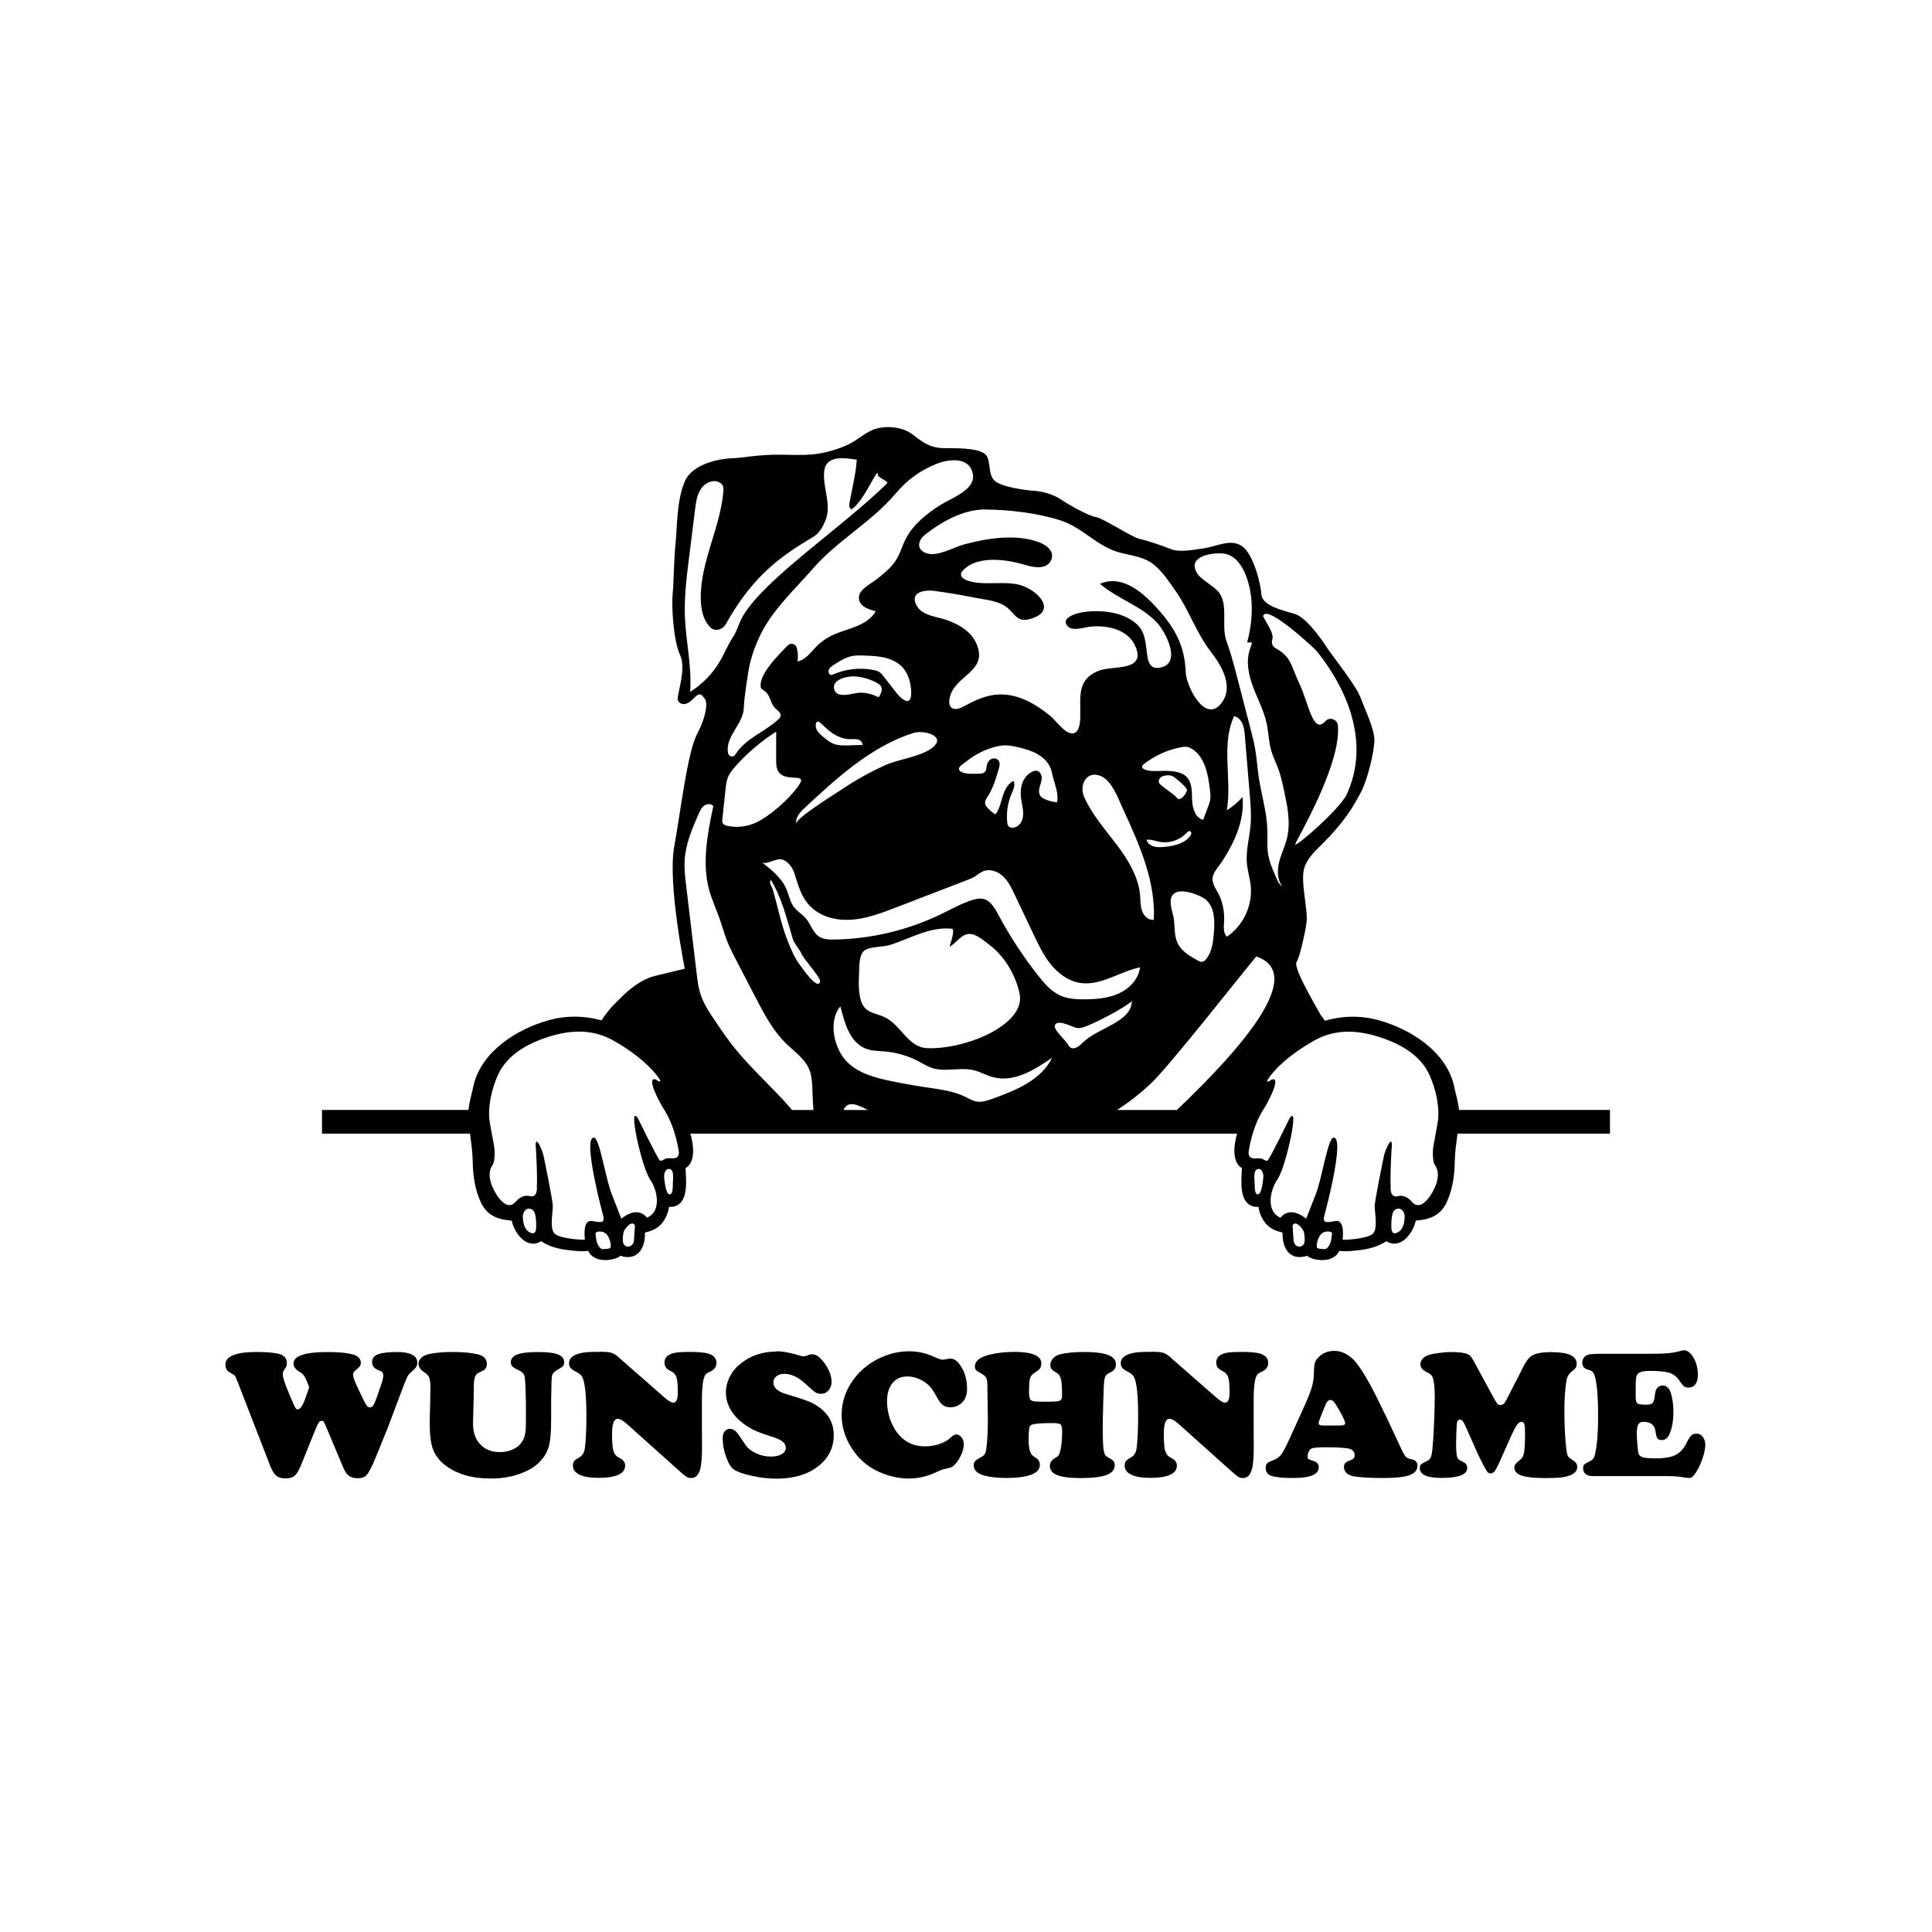 <svg width="1500" height="1500" viewBox="0 0 1500 1500" xmlns="http://www.w3.org/2000/svg">
  <!-- Gruppierte und zentrierte Elemente -->
  <g transform="translate(250.0, 331.633)">
    <!-- Original-Motiv skaliert -->
    <svg width="1000" height="646.735" viewBox="0 0 517.43 334.64">
      2000/svg" viewBox="0 0 517.43 334.64"><defs><style>.cls-1{fill-rule:evenodd;}</style></defs><path class="cls-1" d="M447.23,296.66c1.56,2.24,1.14,5.19.29,7.63-1.03,2.96-5.7,11.54-9.69,6.91-.02-.02-.16-.17-.18-.19-1.4-1.57-3.36-2.62-5.38-2.09-3.5.93-2.95-3.88-2.95-3.88-.27-3.9.33-14.61.33-14.61.91-7.97-2.74.2-3.11,2.68,0,0-3.61,17.32-3.64,19.78-.04,2.66,1.46,9.31-.89,11.26-2.42,2.01-11.72,2.46-11.99,2.26-.03-.13,1.15-8.03-2.78-7.5-2.9.39-5.66,1.51-4.49-2.42,0,0,8.41-31.15,3.66-31.06-2.3-.09-4.61,16.2-7.16,22.66,0,0-2.93,7.42-3.85,9.84-.01.02-.04.05-.03.06-6.98-5.59-10.28-.38-10.28-.38-6.02-2.55-4.22-11.16-1.29-15.35,3.5-4.96,9.2-31.6,4.81-24.4,0,0-7.48,15.34-8.64,16.65-.65.7-1.84-.54-2.6-.69-2.18-.44-4.84.98-5.17-2.29,0,0,1.14-10.24,6.48-18.19.66-.99,6.96-12.2,3.01-11.31,0,0-.03,0-.05.02-3.65,2.44-1.06-.9-.9-1.13,4.42-5.84,11.41-10.84,17.77-14.44,8.59-4.86,17.62-4.33,26.77-1.31,8.15,2.7,16.18,7.22,19.76,15.36,2.43,5.52,4.11,12.77,3.18,18.76,0,0-1.24,7.04-1.78,9.73,0,0-.73,5.54.78,7.66M432.36,323.38c-1.92,1.14-2.69.17-2.76-1.7,0,0-.3-5.91,1.27-7.11,2.06-1.58,3.85.09,4.07,2.2.02,2.28-.43,5.33-2.58,6.61ZM405.33,326.97c-.27.91-1.07,3.13-2.43,3.24-.93.04-3.04-.12-3.2-.65-.38-1.25.55-5.05,2.51-6.02.85-.42,2.84-.72,3.52.15.07.55-.2,2.32-.4,3.27ZM394.61,327.75c-.82,2.21-3.5,1.79-4.18-.32l-.08-.25s-.4-5.42-.45-6.47c1.24-2.32,3.92,1.1,4.53,2.48.22.98.58,3.24.18,4.56ZM375.94,308.23c-1.46-.03-1.19-3.52-1.26-4.45-.04-1.19-.57-4.95.9-5.61,1.8-.78,2.6,1.39,2.62,2.75-.13,1.23-.57,7.34-2.27,7.31ZM138.25,293.81c-.76.16-1.95,1.4-2.6.69-1.16-1.31-8.64-16.65-8.64-16.65-4.4-7.2,1.31,19.45,4.81,24.4,2.94,4.2,4.73,12.8-1.29,15.35,0,0-3.3-5.21-10.28.38.02-.01-.01-.04-.03-.06-.91-2.42-3.84-9.84-3.84-9.84-2.55-6.46-4.87-22.75-7.16-22.66-4.75-.09,3.66,31.06,3.66,31.06,1.17,3.92-1.59,2.8-4.49,2.42-3.93-.52-2.75,7.37-2.78,7.5-.27.2-9.57-.26-11.99-2.26-2.35-1.95-.85-8.61-.89-11.26-.04-2.45-3.64-19.78-3.64-19.78-.37-2.48-4.02-10.65-3.11-2.68,0,0,.6,10.71.33,14.61,0,0,.56,4.81-2.95,3.88-2.02-.54-3.97.52-5.38,2.09-.03.02-.16.17-.19.19-3.99,4.63-8.65-3.95-9.69-6.91-.85-2.44-1.27-5.38.29-7.63,1.52-2.12.78-7.66.78-7.66-.54-2.69-1.78-9.73-1.78-9.73-.93-5.99.75-13.24,3.18-18.76,3.58-8.14,11.61-12.67,19.76-15.36,9.14-3.03,18.18-3.55,26.77,1.31,6.37,3.6,13.35,8.6,17.77,14.44.16.23,2.75,3.57-.91,1.13-.02,0-.05-.02-.05-.02-3.95-.89,2.35,10.33,3.01,11.31,5.34,7.95,6.48,18.19,6.48,18.19-.33,3.27-2.99,1.85-5.17,2.29ZM140.94,303.78c-.07.93.21,4.42-1.25,4.45-1.7.03-2.14-6.08-2.27-7.31.02-1.36.82-3.53,2.62-2.75,1.47.66.93,4.42.9,5.61ZM125.28,327.18l-.09.25c-.68,2.1-3.36,2.53-4.18.32-.4-1.32-.04-3.58.19-4.56.61-1.38,3.29-4.81,4.53-2.48-.05,1.05-.45,6.47-.45,6.47ZM115.93,329.56c-.16.53-2.27.69-3.2.65-1.36-.11-2.16-2.33-2.43-3.24-.2-.95-.47-2.72-.4-3.27.68-.87,2.67-.57,3.52-.15,1.97.97,2.9,4.77,2.51,6.02ZM86.03,321.68c-.08,1.87-.85,2.84-2.77,1.7-2.15-1.28-2.6-4.33-2.58-6.61.22-2.11,2.02-3.78,4.07-2.2,1.57,1.21,1.27,7.11,1.27,7.11ZM145.67,174.1c.39-6.56,2.99-12.76,5.66-18.76.55-1.23,1.14-2.51,2.23-3.31,1.09-.79,2.82-.86,3.63.2-2.32,11.16-4.64,22.83-1.62,33.82,1.08,3.89,2.79,7.57,4.14,11.38,1.11,3.16,1.98,6.42,3.24,9.52.95,2.36,2.13,4.62,3.3,6.89l7.96,15.34c3.4,6.55,6.9,13.23,12.18,18.39,3.31,3.22,7.37,5.96,9.23,10.18,1.24,2.82,1.33,5.99,1.41,9.06.06,2.4.23,4.95.39,7.51h-8.55c-7.34-8.57-15.9-15.98-23.12-24.89-2.72-3.36-5.16-6.95-7.58-10.53-2.43-3.57-4.89-7.22-6.19-11.34-.82-2.63-1.15-5.38-1.48-8.13l-4.2-35.11c-.41-3.4-.81-6.81-.61-10.23ZM147.89,106.4c.76-10.11-1.72-20.18-2.1-30.31-.3-7.96.69-15.91,1.68-23.81.81-6.48,1.63-12.96,2.43-19.44.34-2.64.7-5.36,2.06-7.63,1.37-2.27,4.03-3.99,6.62-3.42,1.16.26,2.27,1.04,2.59,2.18.16.55.13,1.15.08,1.73-1.2,14.85-9.46,28.7-9.08,43.59.1,3.79.86,7.77,3.34,10.62.55.63,1.21,1.22,2.02,1.43,1.71.44,3.76-.53,4.62-2.08,11.61-20.85,23.65-28.19,35.39-35.31,2.23-1.36,3.63-3.87,4.65-6.29,2.75-6.63-1.17-13.32-.44-20.01.7-6.46,8.09-5.34,13.08-4.57-.34,5.72-1.93,11.65-2.91,17.34-.16.92-.28,2.03.71,2.54.66.34-.07.21.52-.23,5.24-4.01,10.21-17.33,10.14-13.66-.03,1.41,4.69,2.6,3.67,3.59-18.01,17.63-48.64,37.95-57.65,52.88-2.09,3.47-2.2,5.69-4.39,9.09-1.92,2.97-3.24,6.28-5.02,9.33-2.92,5.03-7.09,9.33-12.03,12.42ZM230.34,26.79c4.62-5.44,9.49-9.11,16.12-11.88,4.9-2.05,13.56-3.35,15,3.88,1.28,6.43-8.84,9.77-13.15,12.54-5.44,3.51-10.61,7.56-13.71,13.38-1.58,2.98-2.36,6.3-4.27,9.11-2.05,3-4.94,5.27-7.77,7.47-2.08,1.62-6.38,3.72-6.82,6.62-.58,3.88,3.78,5.36,6.71,6.04-3.24,5.65-10.39,6.74-15.91,8.99-3.11,1.27-5.56,2.83-7.95,5.21-2.27,2.27-4.17,5.28-7.56,5.97.29-1.81.16-3.72-.33-5.52-.43-1.58-2.42-2.1-3.57-.93-4.34,4.42-12.08,12.15-10.79,17.18.48.51,1.21.94,1.75,1.38,2,1.59,2.06,4.71,3.84,6.54.98,1.02,2.59,1.93,2.3,3.31-.11.55-.53.98-.95,1.37-5.34,4.96-12.97,7.53-16.94,13.65-.39.59-.79,1.26-1.66,1.2-.82-.06-1.49-.73-1.61-1.55-1.05-6.6,6.24-11.53,6.38-18.01.08-3.85,1.84-15,2.29-17.01,1.13-4.94,2.94-9.74,5.37-14.2,5.05-9.25,13.26-16.83,20.14-24.74,9.84-11.3,23.37-18.53,33.09-30.01ZM266.51,33.09c9.79.1,20.84,1.39,30.18,4.38,8.83,2.82,14.79,10.54,23.77,12.91,4.76,1.26,9.74,1.65,13.72,4.86,3.44,2.77,6.15,6.89,8.67,10.48,5.5,7.81,8.26,16.73,14.13,24.37,4.2,5.47,9.47,13.9,4.45,20.64-6.56,8.83-14.28-6.65-14.46-12.39-.35-10.15-4.08-17.23-10.78-24.8-5.66-6.4-14.28-14.62-23.65-10.62,7.05,6.15,16.27,8.61,22.86,15.56,3.44,3.63,10.67,17.14.55,18.23-4.29.47-4.34-4.59-4.75-7.72-.48-3.51-.87-6.81-3.47-9.45-5.46-5.53-15.72-6.41-22.94-5.04-2.29.43-8.22,2.33-5.16,5.55,2,2.09,7.04.27,9.31.07,6.88-.61,15.32,1.25,18.06,8.48,3.69,9.73-9.53,7.03-15.07,9.3-8.75,3.58-7.17,10.34-7.29,18.19-.04,2.87-.47,8.16-4.53,6.69-2.57-.94-5.47-5.1-7.64-6.87-5.86-4.75-12.89-8.86-20.68-8.51-5.19.24-9.68,2.46-14.15,4.87-3.9,2.12-6.65.74-5.32-4.13,2.37-8.72,15.77-10.15,10.4-21.56-2.2-4.67-6.82-7.28-11.47-9-3.69-1.37-9.74-1.72-12.05-5.39-3.61-5.69,2.42-6.96,6.7-6.41,5.56.72,11.1,1.69,16.6,2.78,4.01.78,9.32,1.19,12.64,3.83,3.31,2.64,4.08,6.12,9.18,4.72,12.28-3.35,2.11-12.83-5.44-14.07-5.19-.85-10.46.04-15.67-.54-3.12-.35-8.79-1.83-5.54-5.13,6-6.07,17.9-4.13,24.88-2,3.16.96,8.7,2.06,10.4-2.04,1.51-3.64-2.15-6.09-5.09-7.16-9.25-3.39-20.82-1.54-30.02.98-4.24,1.15-10.5,4.95-14.86,3.56-4.33-1.38-3.71-5.15-.7-7.52,6.77-5.31,15.52-10.2,24.25-10.12ZM363.26,51c3.91.99,6.43,4.79,7.88,8.54,3.29,8.54,2.87,18.07.52,26.97l1.89-.07c-.06,1.01-.5,1.96-.81,2.92-1.64,4.92-.47,10.33,1.37,15.18,1.83,4.85,4.32,9.49,5.4,14.55.77,3.6.8,7.33,1.82,10.87.73,2.53,1.93,4.88,2.84,7.33,1.03,2.8,1.67,5.73,2.3,8.64,1.36,6.29,2.71,12.84,1.22,19.09-.79,3.3-2.34,6.38-3.17,9.67-.83,3.29-.82,7.07,1.27,9.76-1.15-.61-1.75-1.89-2.28-3.07-1.51-3.38-3.03-6.81-3.53-10.49-.39-2.92-.11-5.9-.19-8.85-.16-7.22-2.39-14.21-3.45-21.36-.62-4.09-.86-8.24-1.62-12.31-.41-2.17-.96-4.31-1.51-6.43-2.16-8.32-4.32-16.64-6.47-24.94-.83-3.19-1.75-6.29-2.79-9.35-.12-.28-.23-.56-.33-.85h.04c-.11-.3-.2-.59-.31-.89-1.23-3.43-.82-7.43-.87-11-.04-2.71-.27-5.56-1.7-7.86-2.42-3.91-9.67-5.99-10.19-10.92-.55-5.11,9.27-6,12.7-5.14ZM399.5,89.85c13.47,16.69,21.31,38.08,12.1,57.79-2.72,5.84-20.84,21.57-20.63,19.9.14-1.15,18.6-31.81,17.14-47.71-.23-2.5-3.37-3.58-5.03-1.7-4.98,5.66-6.74-7.34-10.4-15.02-3.45-7.24-3.15-10.75-9.57-14.29-1.25-.69-1.85-2.18-1.35-3.52,1.01-2.72-3.89-8.8-3.68-9.5,1.49-4.8,20.71,13.17,21.41,14.05ZM210.76,272.6c1.71-1.23,4.07-.39,5.99.47.87.39,1.72.83,2.58,1.25h-9.83c.27-.68.65-1.29,1.26-1.72ZM180.32,181.85c4.42,7.44,6.36,15.43,8.81,23.72.59,2.02,2.68,4.07,3.49,6.01.87,2.09,7.73,9.55,7.47,11.02-.74,4.23-7.53-5.8-8.17-6.64-2.11-2.8-3.22-5.64-4.57-8.88-2.69-6.44-4.11-13.81-6.02-20.52-.36-1.27-.65-1.89-1.21-3.02-.21-.55-.12-1.2.21-1.69ZM334.16,197.93c-2.09.25-3.96-1.52-4.69-3.5-.73-1.97-.64-4.14-.81-6.24-.65-7.66-4.9-14.52-9.54-20.64-4.64-6.13-9.85-11.97-12.95-19-2.1-4.77.96-10.79,6.69-8.39,4.5,1.88,7.02,9.08,8.88,13.13,6.54,14.16,13.21,29.04,12.42,44.63ZM356.83,149.57c-.15,1.07-.55,2.1-.93,3.12l-1.91,5.06c-3.17-.77-4.32-4.66-4.44-7.91-.12-3.25.08-6.92-2.15-9.28-2-2.1-5.21-2.36-8.1-2.48-2.44-.11-6.08.43-8.37-.38-3.14-1.12-.72-2.45,1.12-3.7,3.92-2.65,8.39-4.54,13.04-5.41.7-.13,1.42-.24,2.13-.18,1.05.11,2.02.62,2.87,1.24,4.77,3.47,5.88,10.01,6.6,15.86.17,1.36.33,2.72.13,4.08ZM358.29,203.22c-.31,3.72-.76,7.7-3.17,10.56-.37.44-.8.86-1.35.98-.73.16-1.46-.22-2.1-.58-3.07-1.71-6.3-3.6-7.87-6.73-1.39-2.78-1.21-6.04-1.48-9.13-.27-3.23-3.33-9.27.55-11.32,2.98-1.57,10.14.91,12.42,3.02,3.44,3.17,3.38,8.54,3,13.2ZM336.2,142.74c-.48-2.9,3.73-3.26,5.42-2.59.81.32,5.65,4.39,5.83,5.41.21,1.24-2.75,5.34-4.09,3.3-.97-1.46-6.98-4.99-7.16-6.12ZM336.4,166.59c2.64.51,5.44.03,7.81-1.22,1.2-.63,2.18-1.45,3.14-2.38.45-.43.99-1.07,1.6-.49.54.51.16,1.29-.2,1.79-1.61,2.2-4.37,3.27-7.04,3.85-1.57.33-3.18.54-4.79.58-1.16.03-2.36-.03-3.42-.49-1.07-.45-2.01-1.35-2.24-2.49,1.73-.22,3.43.5,5.14.84ZM294.48,240.09c1.52-2.39,7.18,1.17,9.01,1.32,1.23.1,2.43-.32,3.58-.76,6.53-2.53,18.26-9.26,18.26-10.23,0,8.75-13.82,10.79-19.93,17.05-1.3,1.33-3.28,2.78-4.79,1.71-.51-.36-.81-.93-1.12-1.47-.82-1.45-6.08-5.93-5.02-7.61ZM218.94,249.84c2.26.79,4.71.76,7.1.95,4.76.41,9.42,1.78,13.65,4,1.76.93,3.46,2.01,5.35,2.64,5.34,1.76,11.3-.4,16.76.91,2.68.64,5.1,2.08,7.77,2.8,8.31,2.24,16.64-2.9,23.71-7.79-4.32,8.95-14.57,13.09-23.92,16.46-2.08.74-4.28,1.51-6.46,1.11-1.57-.28-2.97-1.15-4.4-1.86-4.74-2.33-10.1-2.99-15.32-3.77-4.84-.72-9.66-1.58-14.45-2.56-6.31-1.3-12.89-3.01-17.53-7.46-5.37-5.17-8.12-16.35-2.97-22.56,1.74,6.37,3.56,14.67,10.72,17.15ZM260.19,203.6c2.89.05,6.02,2.94,8.23,4.62,5.92,4.51,10.42,12.23,11.86,19.6,1.53,7.9-8.07,14.02-14.15,16.75-6.74,3.03-15.43,5.17-22.86,4.92-7.94-.26-10.54-9.31-17.35-12.51-2.69-1.26-6.2-1.55-8.13-4.04-2.5-3.24-2.23-9.88-2.03-13.69.13-2.5-.1-7,1.96-8.84,2.01-1.79,7.7-1.51,10.29-2.33,8.13-2.56,16.17-7.5,25-6.58,1.55.17-.69,6.32-.92,7.22,2.76-1.36,4.7-5.2,8.1-5.13ZM343.43,274.33h-24.01c4.53-2.94,8.81-6.24,12.8-9.96,6.48-5.26,42.8-51.84,43.16-51.72,19.87,6.89-4.81,35.79-31.95,61.68ZM369.8,148.58c-1.81,2.1-3.95,3.9-6.32,5.32,2.18-12.55-2.46-26.27,2.96-37.81,1.56.37,2.77,1.7,3.39,3.19.63,1.49.77,3.12.91,4.74.66,7.95,1.32,15.9,1.99,23.85.32,3.87.64,7.76.33,11.63-.4,5.24-1.96,10.43-1.51,15.67.27,3.09,1.24,6.08,1.55,9.18.79,7.84-3.05,15.97-9.59,20.36-1.54-1.55-1.22-4.07-1.11-6.26.17-3.23-.37-6.49-1.55-9.5-.94-2.4-3.31-5.06-3.08-7.75.21-2.44,2.62-4.86,3.89-6.83,1.73-2.7,3.35-5.48,4.69-8.4,2.5-5.43,4.04-11.44,3.45-17.39ZM287.2,138.06c-.53-.1-1.08.03-1.58.24-2.09.82-3.63,2.76-4.34,4.9-.71,2.14-.69,4.46-.34,6.69.24,1.52.62,3.02.72,4.55.1,1.54-.09,3.14-.9,4.45-.81,1.3-2.36,2.23-3.88,1.98-.36-.06-.71-.18-.98-.43-.44-.41-.56-1.05-.62-1.65-.42-3.87.18-7.84,1.71-11.41.73-1.7,1.67-3.65.81-5.28-2.34,1.15-3.58,3.76-4.36,6.25-.77,2.49-1.31,5.16-2.91,7.23-1.29-.8-2.45-1.8-3.42-2.96-.25-.3-.49-.61-.62-.97-.43-1.2.39-2.44,1.08-3.51,2.11-3.3,3.22-7.13,4.31-10.9.3-1.02.58-2.2.04-3.12-.55-.94-1.85-1.27-2.86-.88-1.01.4-1.7,1.4-1.94,2.45-.21.95-.13,2.02-.77,2.75-.63.71-1.68.78-2.63.79-1.95.01-5.85.31-7.43-1.1-1.54-1.36,1.6-3.05,2.57-3.84,3.53-2.85,7.68-4.92,12.1-5.98.9-.21,1.82-.39,2.74-.45,2.05-.13,4.08.29,6.07.77,2.6.62,5.22,1.34,7.57,2.66,2.33,1.31,4.4,3.27,5.37,5.77.44,1.13.64,2.33.93,3.5.83,3.37,2.38,6.76,1.67,10.15-1.74-.13-3.47-.58-5.06-1.32-.56-.27-1.12-.59-1.53-1.07-.81-.98-.76-2.4-.44-3.64.31-1.23.84-2.42.86-3.69.02-1.27-.69-2.69-1.95-2.91ZM185.18,173.79c2.13.88,3.76,2.97,4.47,5.09,1.87,5.54,2.84,10.61,7.64,14.64,4.45,3.75,10.65,4.86,16.44,4.27,5.78-.59,11.29-2.69,16.72-4.78,9.37-3.6,18.74-7.2,28.11-10.81,1.29-.5,2.59-1,3.77-1.72,1.09-.68,2.08-1.56,3.28-2.06,2.66-1.1,5.83,0,7.94,1.97,2.11,1.96,3.4,4.63,4.63,7.24l7.69,16.18c2.02,4.24,4.05,8.53,7.03,12.16,2.98,3.63,7.04,6.59,11.67,7.31,8.28,1.28,15.85-4.59,24.06-6.27-.55,4.62-4.14,8.45-8.35,10.42-4.22,1.98-8.98,2.39-13.63,2.43-3.46.04-7.04-.13-10.19-1.58-3.53-1.62-6.17-4.67-8.58-7.72-6.14-7.76-11.58-16.07-16.24-24.8-1.42-2.66-3.14-5.65-6.08-6.26-1.42-.3-2.89.04-4.28.47-4.4,1.36-8.42,3.66-12.55,5.66-13.32,6.46-28.06,9.97-42.87,10.22-2.15.04-4.45-.03-6.24-1.23-2.47-1.65-3.26-4.91-5.17-7.19-1.45-1.72-3.51-2.85-4.86-4.64-1.62-2.13-2.03-4.9-3.09-7.34-1.95-4.48-5.97-7.66-9.83-10.66,1.72,1.34,6.03-2.03,8.52-1ZM237.55,122.87c4.49-1.44,13.8,1.47,7.36,6.14-4.89,3.53-13.04,4.29-18.61,6.78-6.57,2.93-12.83,6.56-18.8,10.58-2.08,1.4-17.36,10.91-16.97,12.95-.47-2.45,1.52-4.63,3.35-6.33,13.04-12.16,26.68-24.69,43.67-30.12ZM204.8,122.79c2.19,1.5,4.76,2.57,7.42,2.57,1.03,0,2.08-.15,3.09.12,1,.27,1.94,1.17,1.8,2.2-1.85.05-3.71.11-5.57.16-1.92.06-3.9.12-5.71-.52-1.77-.62-3.24-1.85-4.67-3.07-.98-.84-1.98-1.72-2.51-2.9-.66-1.47-.3-4.19,1.58-2.55,1.53,1.34,2.88,2.81,4.57,3.98ZM223.98,107.99c-.11.19-.24.38-.45.42-.17.04-.34-.05-.5-.13-2.17-1.11-4.62-1.66-7.05-1.6-2.52.06-8.88,2.61-10.13-1.13-1.46-4.36,5.65-5.63,8.33-5.42,3.04.24,6.02,1.12,8.7,2.58.64.36,1.31.77,1.67,1.41.68,1.19.12,2.69-.57,3.88ZM223.63,98.22c-.58-.33-1.25-.49-1.9-.63-5.64-1.15-11.65-.45-16.87,1.98-.93.15-1.6-1.06-1.31-1.97.28-.89,1.13-1.48,1.92-2,2.38-1.56,4.84-3.16,7.64-3.68,1.54-.28,3.11-.23,4.67-.17,2.93.11,5.87.22,8.7.95,2.82.74,5.56,2.18,7.34,4.49,2.1,2.72,3.07,6.97,2.85,10.38-.31,4.65-3.97,1.64-5.75-.63-1.74-2.23-3.48-4.47-5.22-6.71-.6-.76-1.21-1.54-2.06-2.02ZM188.32,140.71c3.39.29,5.64-.15,2.98,3.56-3.62,5.07-11.06,11.72-16.64,14.45-3.64,1.78-7.89,2.3-11.85,1.44-.64-.14-1.32-.35-1.7-.88-.4-.56-.34-1.31-.26-1.99.42-3.95.85-7.9,1.27-11.86.17-1.59.35-3.2.93-4.69.69-1.76,1.93-3.25,3.2-4.66,4.74-5.3,10.22-9.93,16.21-13.75,0,3.95,0,7.9-.02,11.86-.01,4.36,1.6,6.15,5.88,6.52ZM454.71,264.32c-3.3-13.59-17.31-22.4-29.95-25.98-7.48-2.12-14.88-1.88-21.84.13-1.11-1.56-1.81-2.46-1.82-2.48-1.05-1.84-2.14-3.81-3.43-6.13-4.44-8.05-7.08-13.7-6.1-15.07.98-1.37,3.3-10.82,3.96-15.87.66-5.05-2.64-16.69-.88-21.97,1.75-5.28,6.38-8.13,12.09-14.69,5.71-6.56,7.9-10.58,10.54-15.41,2.64-4.84,5.49-16.48,5.49-21.09s-3.51-11.64-5.49-16.97c-1.98-5.32-11.43-16.85-13.83-20.6-2.42-3.73-8.21-11.78-12.6-13.14-4.4-1.34-13.18-3.18-13.47-7.87-.29-4.69-3.37-16.55-7.95-19.48-4.58-2.93-9.63.15-15.34,1.02-5.71.88-10.25,1.47-13.03.3-2.78-1.17-9.67-3.52-12.58-4.1-2.9-.59-14.67-8.35-17.59-8.79-2.93-.44-10.98-4.98-14.21-7.17-3.22-2.2-7.91-3.22-10.4-3.37-2.48-.15-13.33-1.32-16.18-4.18-2.86-2.85-1.1-8.79-3.96-10.76-2.86-1.98-8.13-2.2-16.04-2.2s-10.98-4.83-14.94-6.81c-3.95-1.98-10.54-2.42-15.09,0-4.55,2.41-6,4.83-13.47,7.25-7.47,2.42-11.64,2.42-21.3,2.19-9.67-.22-16.26,1.32-20.21,1.4-3.95.08-16.04,1.68-19.36,9.36-3.32,7.69-3.05,18.89-3.71,25.04-.66,6.15-.66,14.72-1.15,20-.49,5.27.28,18.89,3.02,24.8,2.75,5.92-1.87,16.79-.84,18.32,1.02,1.54,3.22,2.13,6.15-.94,2.93-3.08,3.37-1.32,4.54,0,1.17,1.31.92,6.59-3.04,14.18-3.95,7.59-6.59,30.96-9.23,45.47-2.63,14.51,4.26,48.86,4.26,48.86l-11.84,2.86c-5.11,1.23-10.47,5.09-15.02,10,0,0-3.03,2.51-6.6,7.89-6.83-1.9-14.08-2.07-21.41,0-12.65,3.58-26.65,12.39-29.95,25.98-.67,3.47-1.76,6.55-2.06,10.01H0v9.52h59.45c.49,3.66,1.03,7.31,1.09,11.02.09,5.71.84,11.32,3.27,16.56,2.48,5.35,6.82,6.93,12.41,7.36.97,4.88,6.01,11.84,11.83,8.27,2.41,1.64,5.34,2.71,9.2,3.36,0,0,6.97,1.06,9.68.5,2.82,5.91,12.08,3.33,12.87,1.98,6.95,2.25,10.11-2.98,9.93-9.16.26-.57,2.93-.29,5.96-2.97,1.87-1.65,3.47-4.98,3.7-7.49,0,0,1.43-.03,1.54-.07,6.64-1.17,5.3-10.75,5.13-15.5,4.19-2.47,3.21-9.64,1.92-13.86h219.66c-1.29,4.22-2.26,11.39,1.92,13.86-.16,4.76-1.5,14.33,5.13,15.5.11.04,1.54.07,1.54.07.23,2.51,1.83,5.84,3.7,7.49,3.03,2.68,5.7,2.4,5.96,2.97-.18,6.18,2.98,11.41,9.93,9.16.79,1.35,10.04,3.93,12.87-1.98,2.71.56,9.68-.5,9.68-.5,3.86-.65,6.8-1.72,9.2-3.36,5.81,3.57,10.85-3.4,11.83-8.27,5.58-.43,9.93-2.02,12.41-7.36,2.43-5.24,3.18-10.85,3.27-16.56.06-3.71.61-7.36,1.09-11.02h61.25v-9.52h-60.66c-.3-3.46-1.39-6.54-2.06-10.01Z"/>
    </svg>
    
    <!-- Wunschname Text Element -->
    <g transform="translate(-75.0, 716.735) scale(3.833)" fill="#000000">
      <path d="M16.86,7.15l-.53-1.27c-.33-.74-.73-1.23-1.22-1.47-.87-.46-1.31-1.04-1.31-1.74,0-1.55,2.32-2.32,6.97-2.32,2.32,0,4.09.19,5.3.56.41.13.74.34.99.63.25.29.37.61.37.96,0,.3-.06.53-.17.69s-.43.47-.95.93c-.3.25-.45.52-.45.8,0,.42.23,1.12.69,2.11l1.03,2.21c.47,1,.81,1.64,1.01,1.92.2.27.43.41.68.41.28,0,.52-.16.72-.47s.46-.93.77-1.85l.87-2.54c.24-.73.36-1.27.36-1.63,0-.48-.25-.8-.76-.96-1.02-.33-1.52-.91-1.52-1.74,0-.73.39-1.25,1.18-1.56.79-.31,2.08-.47,3.88-.47,1.17,0,2.09.13,2.74.4.91.36,1.36.94,1.36,1.74,0,.35-.08.65-.25.91-.16.25-.49.59-.99,1.02-.33.28-.58.57-.75.89-.18.32-.44.96-.81,1.94l-3.18,8.44c-1.59,3.93-2.54,6.27-2.87,7.02-.33.75-.67,1.42-1.02,2.02-.27.44-.56.74-.89.92-.33.18-.76.26-1.31.26-.73,0-1.31-.16-1.75-.47-.44-.31-.81-.83-1.12-1.56l-3.59-8.53c-.19-.47-.34-.77-.44-.89-.1-.12-.23-.18-.4-.18-.25,0-.47.15-.65.45-.18.3-.53,1.08-1.03,2.34l-2.47,6.13c-.46,1.11-.9,1.85-1.32,2.21-.42.36-1.05.54-1.9.54-.76,0-1.36-.18-1.81-.54-.44-.36-.84-1-1.21-1.92L2.47,6.37c-.28-.7-.47-1.12-.57-1.24-.1-.13-.43-.33-.97-.63-.62-.31-.93-.85-.93-1.6C0,1.2,2.12.34,6.35.34c2.17,0,3.73.15,4.7.45.93.3,1.4.9,1.4,1.8,0,.28-.02.48-.07.61s-.22.41-.53.84c-.15.23-.22.51-.22.85,0,.61.41,1.86,1.22,3.78l.74,1.74c.31.73.52,1.17.63,1.32.1.15.25.23.44.23.47,0,.96-.67,1.45-2.01l.74-2.07c.06-.15.09-.26.09-.35,0-.1-.03-.22-.09-.38Z"/>
      <path d="M65.98,9.78v4.43c0,2.67-.2,4.57-.6,5.68-.86,2.35-2.75,4.05-5.66,5.1-1.77.65-3.76.98-5.99.98-3.88,0-6.99-.93-9.33-2.78-1.14-.91-1.92-1.96-2.36-3.16-.44-1.2-.65-2.93-.65-5.19,0-.88.03-2.33.09-4.36.04-1.43.05-2.37.05-2.83,0-1-.08-1.7-.23-2.09s-.48-.75-.99-1.09c-.8-.52-1.2-1.1-1.2-1.74,0-.47.2-.89.61-1.25.41-.36.94-.61,1.61-.74,1.33-.27,2.9-.4,4.72-.4,2,0,3.65.15,4.97.45,1.29.29,1.94.95,1.94,1.98,0,.51-.19.91-.56,1.22-.08.07-.45.26-1.09.56-.39.17-.65.48-.79.93-.14.45-.21,1.19-.21,2.21s-.05,3.33-.15,6.83c-.06,2.08.5,3.67,1.69,4.76.97.9,2.21,1.34,3.74,1.34.97,0,1.85-.18,2.63-.54.79-.36,1.39-.84,1.8-1.46.33-.47.55-1,.67-1.58.12-.58.18-1.37.18-2.38v-3.99c-.06-3.06-.15-4.86-.26-5.38-.12-.53-.51-.94-1.17-1.24-.63-.28-1.06-.53-1.29-.76-.23-.23-.34-.51-.34-.85,0-.73.43-1.25,1.3-1.59s2.25-.5,4.17-.5,3.23.16,4.08.49c.84.33,1.26.85,1.26,1.56,0,.35-.07.61-.22.78-.15.17-.53.43-1.14.78-.64.36-1.01.75-1.1,1.17-.09.42-.15,1.97-.17,4.66Z"/>
      <path d="M79.83,1.58l9.04,7.92c.85.74,1.46,1.11,1.83,1.11.63,0,.94-.67.94-2.02,0-1.52-.09-2.57-.27-3.12s-.56-.97-1.14-1.25c-.47-.23-.81-.47-1-.74-.19-.26-.29-.6-.29-1.01,0-1.02.7-1.67,2.09-1.96.57-.12,1.56-.18,2.98-.18,1.83,0,3.09.11,3.79.33,1.11.34,1.67.98,1.67,1.92,0,.79-.45,1.38-1.36,1.78-.36.16-.61.3-.74.42s-.25.3-.34.54c-.33.8-.5,2.31-.51,4.54v5.92c0,.91,0,2.15.02,3.72.01,2.13-.12,3.67-.38,4.61-.33,1.17-.92,1.76-1.78,1.76-.38,0-.7-.08-.97-.24-.27-.16-.72-.52-1.35-1.09l-10.76-9.64c-.75-.68-1.37-1.02-1.87-1.02-.74,0-1.11,1.02-1.11,3.07,0,1.68.09,2.83.28,3.45s.57,1.07,1.15,1.36c.81.4,1.22.92,1.22,1.56,0,1.68-1.81,2.52-5.43,2.52-1.63,0-2.9-.21-3.8-.64-.9-.43-1.35-1.04-1.35-1.82,0-.41.08-.72.25-.93.17-.21.55-.48,1.14-.83.57-.34.91-.94,1.03-1.8.21-1.56.31-3.81.31-6.74,0-3.12-.18-5.4-.54-6.83-.13-.52-.3-.91-.51-1.16-.21-.25-.54-.5-1.02-.73-.54-.27-.92-.53-1.13-.78-.21-.25-.32-.56-.32-.93,0-1.16,1-1.89,3-2.2.68-.1,1.86-.15,3.56-.15.97,0,1.67.08,2.11.23s.96.49,1.57,1.03Z"/>
      <path d="M111.67.2c1.25,0,2.88.31,4.9.93.24.07.44.11.58.11.12,0,.48-.11,1.09-.33.19-.07.4-.11.62-.11.81,0,1.67.64,2.57,1.92.9,1.28,1.35,2.51,1.35,3.67,0,.68-.2,1.25-.61,1.72-.41.47-.9.7-1.48.7-.48,0-.88-.1-1.18-.29-.3-.19-.97-.77-2-1.72-1.45-1.35-2.88-2.03-4.28-2.03-.68,0-1.22.16-1.62.49-.41.33-.61.76-.61,1.29,0,1.05.93,1.85,2.78,2.38,2.5.74,4.11,1.28,4.81,1.62,3.09,1.5,4.63,3.71,4.63,6.63,0,2.58-1.05,4.68-3.16,6.32-2.15,1.67-4.97,2.5-8.44,2.5-1.55,0-3.18-.18-4.9-.55s-2.96-.8-3.72-1.3c-.58-.39-1.1-1.23-1.57-2.53-.47-1.3-.7-2.57-.7-3.8,0-.59.12-1.04.36-1.34.3-.39.68-.58,1.14-.58s.9.24,1.33.71c.25.27.85,1.12,1.8,2.56.45.68,1.16,1.24,2.13,1.69s1.98.67,3.02.67c.9,0,1.62-.17,2.18-.5.56-.33.83-.76.83-1.28,0-.48-.22-.9-.65-1.25-.44-.35-1.14-.68-2.12-.98-1.73-.54-3.05-1.04-3.96-1.5s-1.75-1.03-2.54-1.71c-1.91-1.69-2.87-3.62-2.87-5.77,0-1.07.25-2.1.74-3.11.5-1.01,1.2-1.88,2.11-2.62,2.03-1.71,4.51-2.56,7.44-2.56Z"/>
      <path d="M138.52.2c1.77,0,3.47.39,5.12,1.16.77.36,1.31.54,1.62.54.22,0,.57-.05,1.05-.16.16-.04.33-.05.53-.05.63,0,1.18.29,1.65.87,1.16,1.4,1.74,3.15,1.74,5.23,0,1.46-.5,2.54-1.51,3.21-.54.36-1.16.54-1.83.54-.62,0-1.12-.13-1.51-.4-.39-.27-.76-.74-1.13-1.42-.52-.96-.94-1.64-1.27-2.06-.33-.42-.73-.8-1.2-1.13-1.17-.82-2.4-1.23-3.69-1.23s-2.24.45-2.97,1.35c-.73.9-1.1,2.11-1.1,3.62,0,2.08.53,3.99,1.58,5.72,1.43,2.31,3.47,3.47,6.14,3.47.98,0,1.95-.16,2.91-.49.96-.33,1.71-.75,2.24-1.27.46-.44.83-.65,1.13-.65.42,0,.79.2,1.09.59.3.39.45.87.45,1.42,0,.7-.21,1.49-.64,2.36-.42.87-.93,1.56-1.52,2.05-.25.21-.78.39-1.58.54-.46.08-1.07.31-1.83.67-1.79.86-3.66,1.29-5.59,1.29s-4.04-.45-6.04-1.36c-2.34-1.05-4.18-2.67-5.54-4.85-1.33-2.12-2-4.33-2-6.64,0-2.69.84-5.14,2.51-7.35,1.45-1.92,3.35-3.39,5.68-4.41,1.78-.77,3.61-1.16,5.5-1.16Z"/>
      <path d="M159.61.31c3.78,0,5.66.78,5.66,2.34,0,.42-.1.77-.29,1.04-.19.27-.56.56-1.11.89-.47.29-.77.67-.9,1.14-.13.47-.19,1.43-.19,2.87,0,.85.16,1.37.47,1.56.18.12.46.19.83.22s1.24.04,2.61.04c1.25,0,2.02-.07,2.32-.2s.46-.47.46-1c0-1.6-.07-2.71-.22-3.34-.14-.63-.43-1.06-.85-1.29-.53-.3-.88-.56-1.05-.77-.17-.21-.25-.49-.25-.84,0-.5.19-.95.56-1.35.38-.41.87-.68,1.47-.83,1.26-.3,2.84-.45,4.74-.45,2.23,0,3.87.2,4.93.61s1.59,1.04,1.59,1.9c0,.73-.38,1.27-1.12,1.63-.47.22-.78.43-.93.63-.14.2-.26.57-.34,1.12-.05.3-.11,1.65-.18,4.03-.07,2.38-.11,4.28-.11,5.68,0,2.46.09,4.02.27,4.68.1.36.21.61.33.73.12.12.5.36,1.14.73.46.25.69.64.69,1.16,0,.92-.55,1.59-1.64,2.01-1.1.42-2.87.63-5.33.63-2.15,0-3.74-.21-4.77-.64-.93-.39-1.4-.99-1.4-1.8,0-.69.36-1.23,1.07-1.62.35-.19.59-.39.72-.58s.25-.55.37-1.07c.22-1.02.33-2.26.33-3.74,0-.76-.11-1.23-.34-1.42-.22-.18-.81-.27-1.75-.27-2.17,0-3.55.12-4.14.36-.24.1-.39.38-.46.85-.07.58-.11,1.29-.11,2.14,0,1.38.19,2.37.58,2.98.13.19.45.44.94.75.51.29.76.77.76,1.43,0,.85-.59,1.5-1.76,1.94s-2.85.67-5.03.67c-1.99,0-3.61-.21-4.87-.62-.54-.18-.97-.44-1.28-.77s-.46-.7-.46-1.1.1-.71.29-.93c.19-.22.62-.5,1.27-.83.34-.17.58-.39.72-.65.14-.27.25-.71.32-1.34.18-1.42.27-3.27.27-5.55,0-.42,0-.93-.02-1.51-.05-2.9-.07-4.56-.07-4.97.01-1.04-.08-1.73-.26-2.06-.19-.33-.68-.7-1.48-1.1-.53-.25-.8-.63-.8-1.14,0-1.22,1.19-2.07,3.56-2.54,1.38-.28,2.79-.42,4.25-.42Z"/>
      <path d="M191.59,1.58l9.04,7.92c.85.74,1.46,1.11,1.83,1.11.63,0,.94-.67.94-2.02,0-1.52-.09-2.57-.27-3.12s-.56-.97-1.14-1.25c-.47-.23-.8-.47-1-.74-.19-.26-.29-.6-.29-1.01,0-1.02.7-1.67,2.09-1.96.57-.12,1.56-.18,2.98-.18,1.83,0,3.09.11,3.79.33,1.11.34,1.67.98,1.67,1.92,0,.79-.45,1.38-1.36,1.78-.36.16-.61.3-.74.42s-.25.3-.34.54c-.33.8-.5,2.31-.51,4.54v5.92c0,.91,0,2.15.02,3.72.01,2.13-.12,3.67-.38,4.61-.33,1.17-.92,1.76-1.78,1.76-.38,0-.7-.08-.97-.24-.27-.16-.72-.52-1.35-1.09l-10.76-9.64c-.75-.68-1.37-1.02-1.87-1.02-.74,0-1.11,1.02-1.11,3.07,0,1.68.09,2.83.28,3.45.19.62.57,1.07,1.15,1.36.81.4,1.22.92,1.22,1.56,0,1.68-1.81,2.52-5.43,2.52-1.63,0-2.9-.21-3.8-.64s-1.35-1.04-1.35-1.82c0-.41.08-.72.25-.93.17-.21.55-.48,1.14-.83.57-.34.91-.94,1.03-1.8.21-1.56.31-3.81.31-6.74,0-3.12-.18-5.4-.54-6.83-.13-.52-.3-.91-.51-1.16-.21-.25-.54-.5-1.02-.73-.54-.27-.92-.53-1.13-.78-.21-.25-.32-.56-.32-.93,0-1.16,1-1.89,3-2.2.68-.1,1.86-.15,3.56-.15.97,0,1.67.08,2.11.23s.96.49,1.57,1.03Z"/>
      <path d="M234.9,12.94l3.43,7.35c.33.68.6,1.12.82,1.33s.55.35,1,.43c.87.13,1.31.58,1.31,1.33,0,.88-.53,1.52-1.6,1.91-1.07.39-2.81.58-5.23.58-2.74,0-4.76-.12-6.08-.34-.61-.11-1.09-.33-1.44-.66-.36-.33-.54-.74-.54-1.21,0-.36.09-.64.28-.84.19-.2.54-.38,1.04-.55.57-.19.85-.52.85-.98,0-.81-.49-1.29-1.47-1.43-1.05-.15-2.54-.22-4.45-.22-1.61,0-2.57.1-2.89.29-.19.12-.36.34-.51.65-.14.31-.22.62-.22.91,0,.27.05.44.15.52s.44.21,1.01.39c.74.22,1.11.65,1.11,1.31,0,1.44-1.72,2.16-5.17,2.16-1.96,0-3.4-.13-4.32-.4-.85-.25-1.27-.81-1.27-1.67,0-.38.09-.67.28-.87.19-.21.52-.39,1.01-.56.79-.28,1.38-.67,1.79-1.17.41-.5.98-1.58,1.73-3.22l2.56-5.61c.94-2.06,1.58-3.6,1.9-4.62.32-1.02.49-2.02.5-3,.01-1.04.08-1.76.19-2.17.11-.41.37-.8.77-1.19.83-.85,1.9-1.27,3.19-1.27,1.22,0,2.39.48,3.5,1.43,1.55,1.31,3.8,5.11,6.75,11.42ZM222.27,15.23h3.56c.65,0,.98-.15.98-.44,0-.4-.45-1.38-1.36-2.94-.41-.71-.73-1.19-.94-1.43s-.45-.36-.69-.36c-.44,0-.8.41-1.09,1.22-.05.11-.22.54-.53,1.29-.51,1.23-.76,1.97-.76,2.21,0,.3.28.45.83.45Z"/>
      <path d="M260.16,17.97l-2.18,4.88c-.38.82-.68,1.38-.91,1.66-.23.28-.48.43-.76.43s-.5-.11-.71-.34c-.13-.15-.44-.68-.92-1.6-.48-.92-.87-1.74-1.19-2.45l-2.4-5.39c-.33-.75-.67-1.12-1.03-1.12-.39,0-.6.32-.64.96-.08,1.43-.13,2.75-.13,3.96s.06,2.11.18,2.56c.08.27.2.46.34.58.14.12.52.34,1.13.65.4.21.6.56.6,1.07,0,1.36-1.74,2.03-5.21,2.03-2.93,0-4.39-.66-4.39-1.98,0-.34.08-.58.23-.74s.54-.38,1.17-.68c.4-.18.67-.43.81-.74.14-.31.26-.93.35-1.83.11-.97.21-2.56.31-4.76.1-2.21.15-4.1.15-5.67,0-1.97-.15-3.31-.45-4.01-.11-.24-.23-.42-.37-.54-.14-.12-.4-.28-.79-.47-.86-.41-1.29-.94-1.29-1.6,0-.42.16-.81.48-1.16s.75-.6,1.28-.74c.53-.16,1.24-.29,2.13-.41.89-.11,1.64-.17,2.26-.17,1.55,0,2.64.13,3.29.38.31.12.56.29.74.49.18.21.44.63.78,1.27l3.78,6.95c.41.76.7,1.23.85,1.4.16.17.38.25.65.25.24,0,.46-.09.64-.27.19-.18.41-.52.66-1.02l2.56-4.99c.31-.64.52-1.06.62-1.25.59-1.21,1.18-2.01,1.76-2.41.74-.52,2.08-.78,4.03-.78,3.42,0,5.14.78,5.14,2.34,0,.35-.07.63-.2.84-.13.21-.41.47-.82.77-.56.42-.91,1.03-1.05,1.83-.28,1.67-.42,3.7-.42,6.1,0,3.09.14,5.79.44,8.11.07.57.18.96.34,1.16.15.21.54.51,1.17.93.44.29.65.68.65,1.16,0,.85-.56,1.45-1.69,1.8-.58.19-1.19.32-1.83.38-.64.06-1.63.09-2.96.09-2.05,0-3.57-.14-4.58-.44-1.11-.33-1.67-.88-1.67-1.67,0-.29.07-.53.22-.72.15-.19.52-.53,1.13-1.03.31-.25.53-.74.64-1.47.11-.73.17-1.96.17-3.7,0-.97-.04-1.6-.14-1.91-.09-.3-.28-.45-.57-.45-.34,0-.67.23-.98.7-.32.47-.79,1.4-1.42,2.79Z"/>
      <path d="M278.8.71h9.33c1.89,0,3.26-.04,4.13-.12.87-.08,1.71-.24,2.53-.48.25-.07.45-.11.6-.11.63,0,1.19.34,1.67,1.02.8,1.1,1.2,2.43,1.2,3.99,0,.79-.17,1.41-.5,1.86-.33.45-.79.68-1.37.68-.4,0-.71-.08-.93-.25-.22-.16-.52-.53-.9-1.1-.53-.81-1.21-1.35-2.02-1.62-.82-.27-2.16-.41-4.02-.41-1.39,0-2.24.25-2.54.74-.16.27-.25.62-.28,1.07-.03.45-.04,1.59-.04,3.43,0,.73.12,1.18.36,1.35.24.18.88.26,1.91.26.51,0,.88-.11,1.11-.32.23-.21.38-.59.44-1.13.08-.7.17-1.18.26-1.44.09-.26.26-.49.5-.68.25-.22.55-.33.89-.33.5,0,.92.24,1.27.71.25.35.47.97.64,1.86.18.89.26,1.82.26,2.79,0,1.91-.3,3.48-.89,4.7-.33.67-.82,1-1.49,1-.41,0-.7-.11-.85-.32-.16-.21-.28-.65-.36-1.32-.18-1.37-.98-2.05-2.4-2.05-.54,0-.92.17-1.12.52-.2.34-.3.98-.3,1.92,0,.57.04,1.3.12,2.21.08.9.16,1.5.25,1.79.1.36.4.61.9.75.5.14,1.34.21,2.51.21,1.82,0,3.18-.23,4.1-.7.92-.47,1.67-1.31,2.25-2.53.34-.7.64-1.17.92-1.42.27-.24.63-.36,1.06-.36.51,0,.93.22,1.26.66.33.44.5,1,.5,1.66,0,.73-.19,1.63-.56,2.72-.38,1.09-.83,2.06-1.38,2.9-.28.41-.51.69-.69.83-.18.14-.41.21-.69.21-.23,0-.56-.04-1-.11-.77-.15-1.81-.24-3.1-.27h-15.39c-.62,0-1.1-.14-1.43-.41s-.51-.66-.51-1.15c0-.35.07-.6.22-.76s.48-.36,1-.6c.36-.16.63-.35.81-.58.18-.23.31-.57.41-1.02.4-1.83.6-4.29.6-7.39,0-4.67-.29-7.62-.87-8.84-.12-.24-.25-.41-.4-.51-.15-.1-.45-.21-.91-.34-.69-.21-1.03-.67-1.03-1.38,0-.39.12-.73.34-1.03s.53-.5.91-.6c.47-.11,1.39-.16,2.74-.16Z"/>
    </g>
  </g>
</svg>